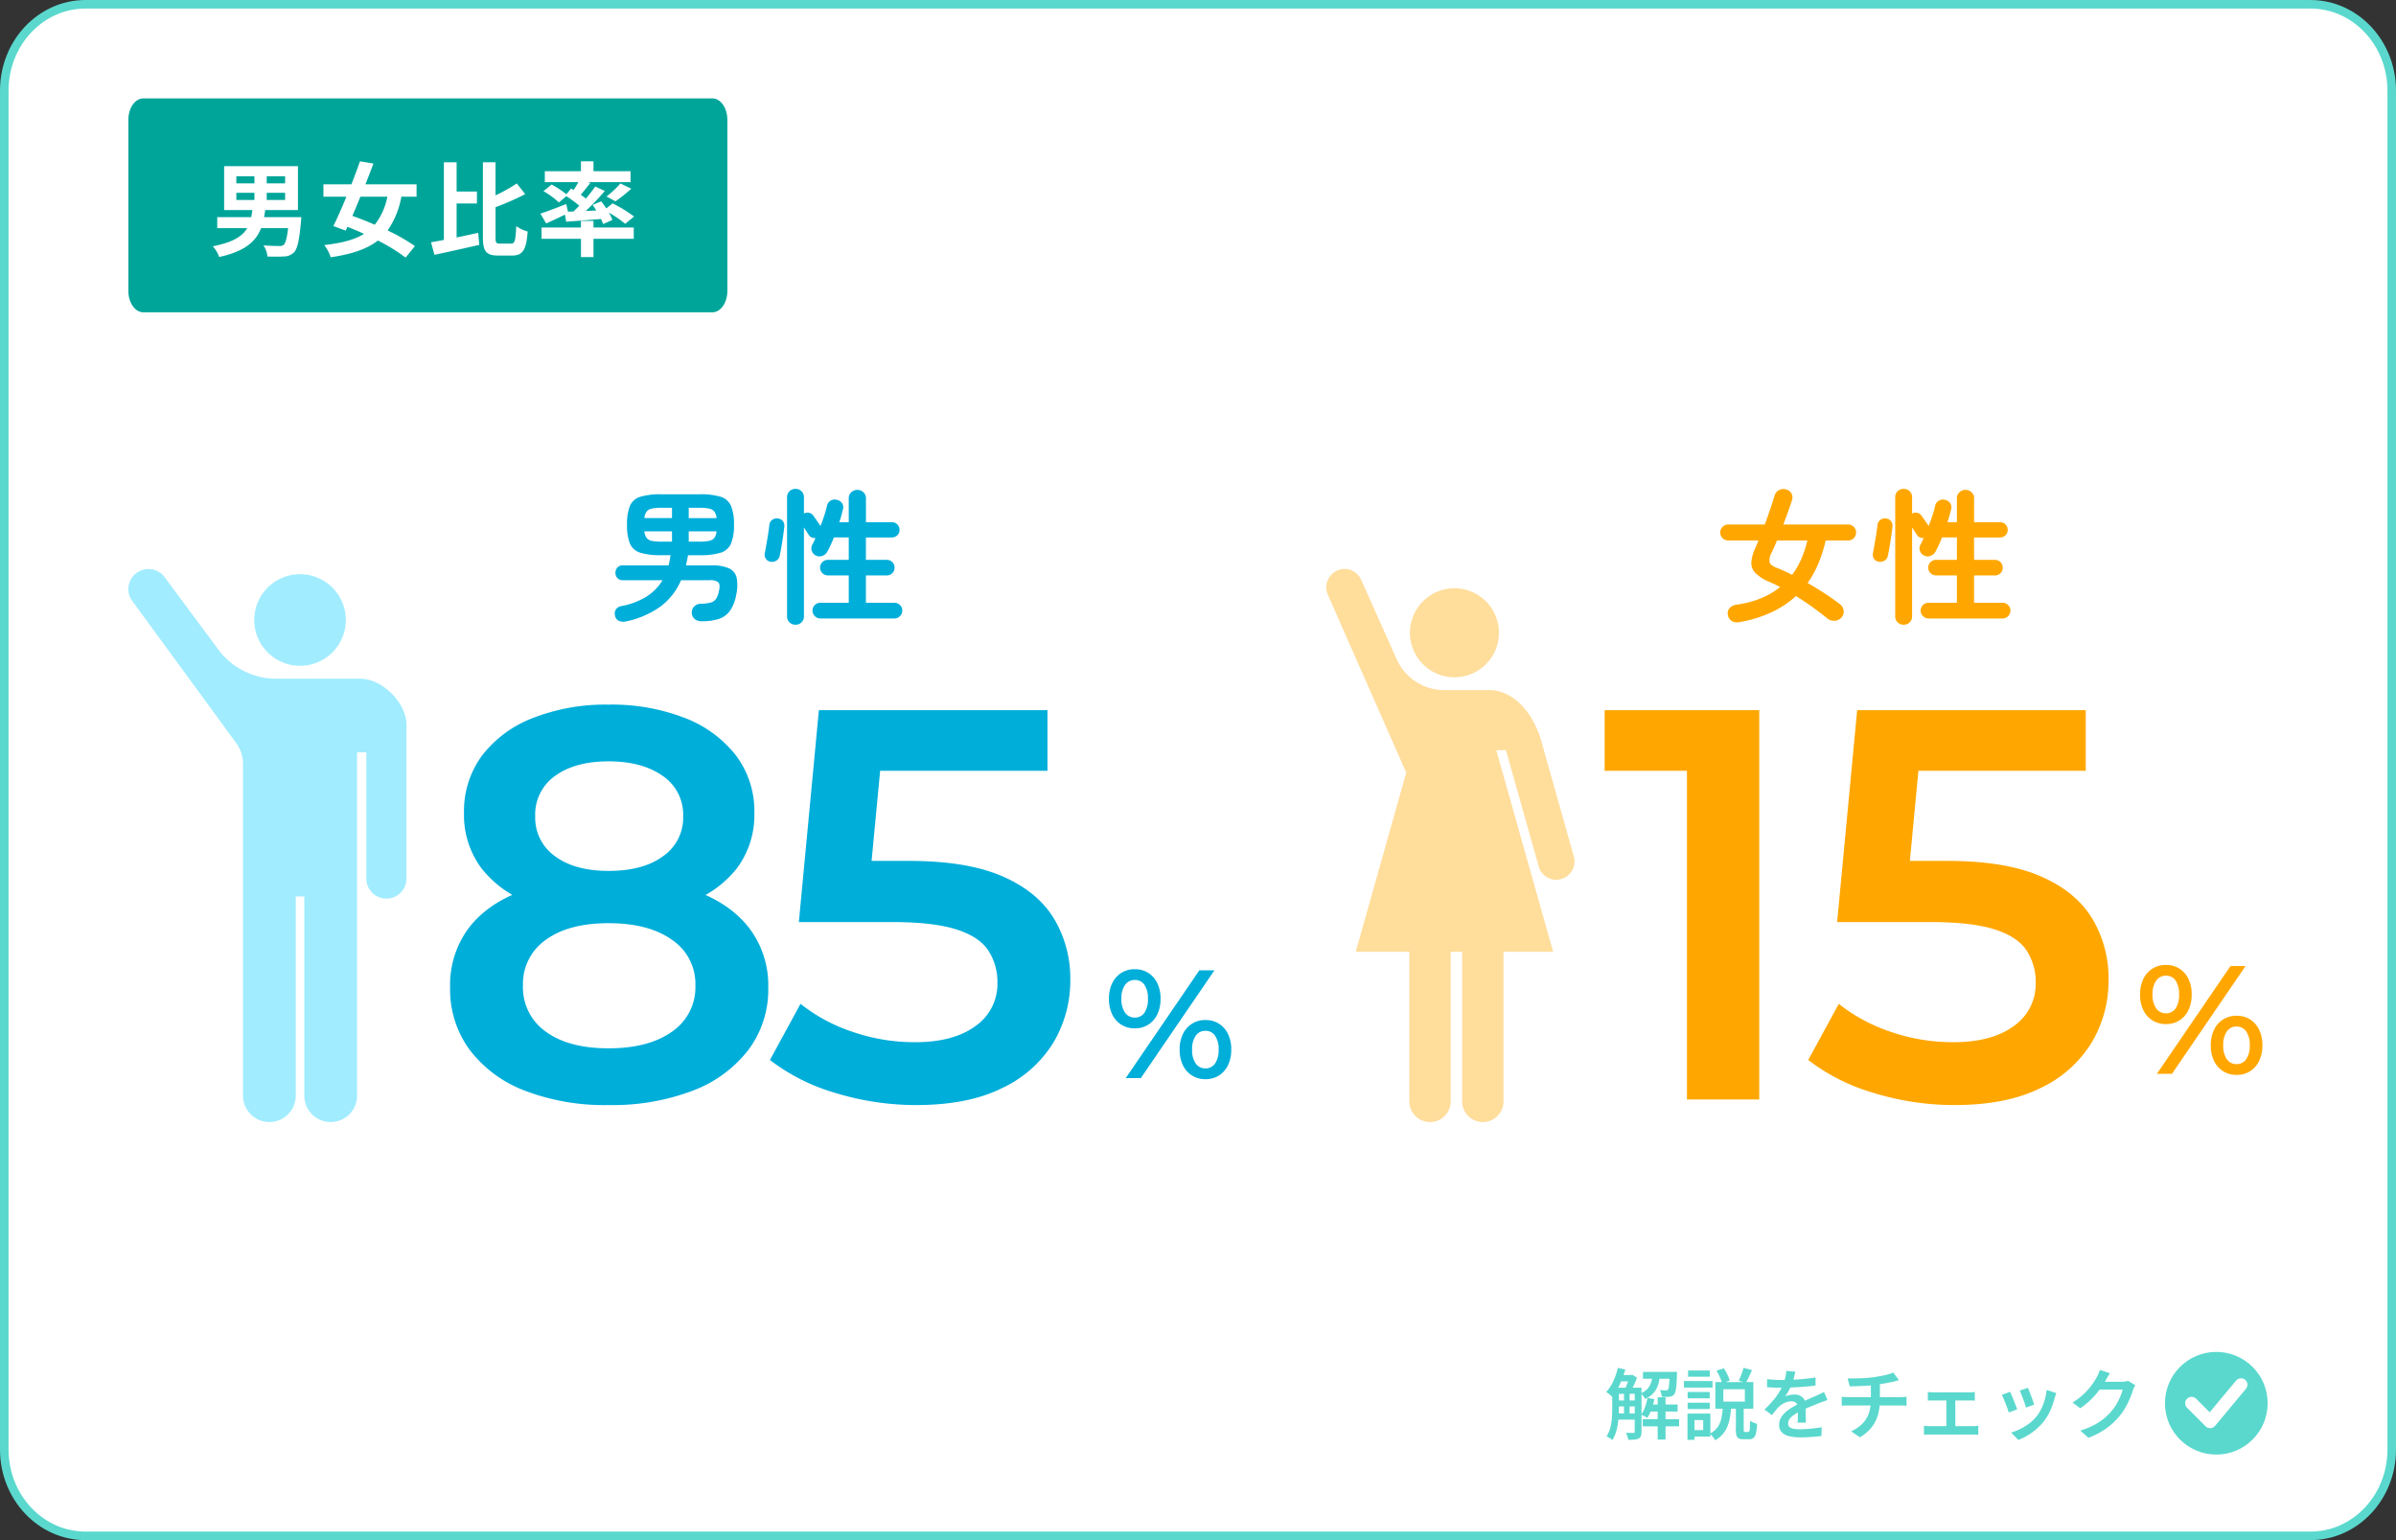 <svg xmlns="http://www.w3.org/2000/svg" width="560" height="360" viewBox="0 0 560 360">
  <rect x="0" y="0" width="560" height="360" fill="#333333" stroke="none"/>
  <g id="グループ_393" data-name="グループ 393" transform="translate(-360 -2418)">
    <g id="パス_7128" data-name="パス 7128" transform="translate(360 2418)" fill="#fff">
      <path d="M 540 359 L 20 359 C 17.442 359 14.96 358.47 12.624 357.423 C 10.363 356.411 8.331 354.96 6.585 353.111 C 4.835 351.258 3.461 349.1 2.5 346.695 C 1.505 344.203 1 341.555 1 338.824 L 1 21.176 C 1 18.445 1.505 15.797 2.5 13.305 C 3.461 10.9 4.835 8.742 6.585 6.889 C 8.331 5.04 10.363 3.589 12.624 2.577 C 14.96 1.531 17.442 1 20 1 L 540 1 C 542.558 1 545.04 1.531 547.376 2.577 C 549.637 3.589 551.669 5.04 553.415 6.889 C 555.165 8.742 556.539 10.9 557.5 13.305 C 558.495 15.797 559 18.445 559 21.176 L 559 338.824 C 559 341.555 558.495 344.203 557.5 346.695 C 556.539 349.1 555.165 351.258 553.415 353.111 C 551.669 354.96 549.637 356.411 547.376 357.423 C 545.04 358.47 542.558 359 540 359 Z" stroke="none"/>
      <path d="M 20 2 C 15.214 2 10.708 3.98 7.312 7.576 C 5.649 9.337 4.342 11.389 3.429 13.676 C 2.481 16.049 2 18.573 2 21.176 L 2 338.824 C 2 341.427 2.481 343.951 3.429 346.324 C 4.342 348.611 5.649 350.663 7.312 352.424 C 10.708 356.02 15.214 358 20 358 L 540 358 C 544.786 358 549.292 356.02 552.688 352.424 C 554.351 350.663 555.658 348.611 556.571 346.324 C 557.519 343.951 558 341.427 558 338.824 L 558 21.176 C 558 18.573 557.519 16.049 556.571 13.676 C 555.658 11.389 554.351 9.337 552.688 7.576 C 549.292 3.98 544.786 2 540 2 L 20 2 M 20 3.0517578125e-05 L 540 3.0517578125e-05 C 551.046 3.0517578125e-05 560 9.481 560 21.176 L 560 338.824 C 560 350.519 551.046 360 540 360 L 20 360 C 8.954 360 0 350.519 0 338.824 L 0 21.176 C 0 9.481 8.954 3.0517578125e-05 20 3.0517578125e-05 Z" stroke="none" fill="#5ad8cd"/>
    </g>
    <g id="グループ_265" data-name="グループ 265" transform="translate(0 1290)">
      <path id="パス_7127" data-name="パス 7127" d="M3.5,0h133c1.933,0,3.5,2.239,3.5,5V45c0,2.761-1.567,5-3.5,5H3.5C1.567,50,0,47.761,0,45V5C0,2.239,1.567,0,3.5,0Z" transform="translate(390 1151)" fill="#00a59a"/>
      <path id="パス_7348" data-name="パス 7348" d="M6.24-12.936h4.224v1.68H6.24Zm0-3.864h4.224v1.656H6.24Zm11.4,1.656h-4.3V-16.8h4.3Zm0,3.888h-4.3v-1.68h4.3ZM12.72-7.248c.1-.552.192-1.08.264-1.656H20.64V-19.152H3.384V-8.9h6.6c-.072.576-.168,1.128-.264,1.656H1.776V-4.68H8.784C7.656-2.76,5.424-1.344.744-.432a7.66,7.66,0,0,1,1.488,2.5C8.28.744,10.824-1.584,12.024-4.68h6.312C18.072-2.3,17.712-1.1,17.28-.744a1.578,1.578,0,0,1-1.056.24c-.648,0-2.16-.024-3.648-.144a5.658,5.658,0,0,1,.936,2.616c1.512.024,2.976.048,3.816-.024A3.357,3.357,0,0,0,19.7,1.008c.768-.768,1.248-2.736,1.632-7.1.048-.384.1-1.152.1-1.152Zm28.824-4.776a15.358,15.358,0,0,1-2.952,6.552c-1.8-.792-3.6-1.488-5.232-2.064.6-1.416,1.248-2.928,1.872-4.488Zm6.816,0v-2.9H36.408c.672-1.656,1.3-3.312,1.872-4.848L35.136-20.3c-.576,1.656-1.272,3.5-1.992,5.376H26.592v2.9h5.376C30.912-9.456,29.832-7.032,28.92-5.16L31.8-4.1l.408-.888q1.908.756,3.888,1.656c-2.28,1.392-5.28,2.16-9.312,2.616A9.622,9.622,0,0,1,28.3,2.136c4.848-.72,8.4-1.872,11.016-3.912a40.655,40.655,0,0,1,6.48,3.984L47.976-.48a43.643,43.643,0,0,0-6.384-3.648,19.981,19.981,0,0,0,3.216-7.9Zm9.36,1.584h4.752v-2.784H57.72v-6.84H54.744V-1.92c-1.1.216-2.112.408-3,.552l.792,2.928C55.488.936,59.4.072,63.024-.768L62.76-3.576c-1.656.36-3.384.744-5.04,1.08ZM67.848-1.056c-.912,0-1.032-.192-1.032-1.56v-6.96a60.545,60.545,0,0,0,6.936-3.048l-1.968-2.5a35.973,35.973,0,0,1-4.968,2.784v-7.728H63.864V-2.64c0,3.408.768,4.368,3.552,4.368h3.312c2.568,0,3.312-1.56,3.6-5.616a8.714,8.714,0,0,1-2.664-1.248c-.168,3.264-.312,4.08-1.2,4.08ZM83.76-8.52,83.328-10.3c-2.208.864-4.512,1.752-6.024,2.232l1.344,2.3c1.3-.576,2.88-1.32,4.392-2.064l.288,1.656c2.3-.168,5.232-.384,8.136-.648a9.293,9.293,0,0,1,.5,1.2l2.16-.96A9.915,9.915,0,0,0,93.312-8.3a26.478,26.478,0,0,1,3.816,2.616l2.064-1.7a30.5,30.5,0,0,0-5.016-3.072L92.712-9.288c-.384-.576-.816-1.152-1.2-1.656L89.5-10.1c.288.408.6.84.864,1.3l-2.472.12a58.353,58.353,0,0,0,4.464-4.68L90.12-14.4c-.6.864-1.344,1.824-2.184,2.808-.36-.288-.768-.576-1.2-.888.7-.816,1.488-1.8,2.232-2.76l-.528-.192h9.936v-2.544H89.712V-20.3H86.784v2.328H78.336v2.544h7.848c-.336.6-.72,1.248-1.128,1.848l-.576-.36-1.1,1.344a23.93,23.93,0,0,0-3.456-2.28l-1.9,1.56a18.912,18.912,0,0,1,3.6,2.64l1.752-1.464A28.959,28.959,0,0,1,86.4-9.912c-.456.456-.912.912-1.368,1.344Zm11.088-2.424a35.414,35.414,0,0,0,3.7-2.952L96-15.12a21.8,21.8,0,0,1-3.24,3.048ZM89.712-6.36H86.784v1.536H77.568v2.64h9.216V2.088h2.928V-2.184H99.12v-2.64H89.712Z" transform="translate(409 1186)" fill="#fff"/>
    </g>
    <g id="グループ_267" data-name="グループ 267" transform="translate(0 1357)">
      <path id="パス_7355" data-name="パス 7355" d="M2.538-10.638H7.6V-9.2H2.538Zm0,2.988H7.6v1.386H2.538Zm0,3.042H7.6v1.44H2.538ZM10.314-6.7H17.1v1.638H10.314ZM3.438-13.59h2.9v1.476h-2.9ZM9-14.328h6.786v1.6H9ZM8.946-3.276h8.5V-1.6h-8.5Zm3.492-5.112h1.836V1.494H12.438ZM4.572-9.9h1.3v5.85h-1.3Zm10.692-4.428h1.71l-.009.234q-.009.234-.027.4Q16.9-12.24,16.821-11.3a10.369,10.369,0,0,1-.207,1.458,1.868,1.868,0,0,1-.324.756,1.181,1.181,0,0,1-.45.387,2.251,2.251,0,0,1-.612.171,7.883,7.883,0,0,1-.792.045q-.5.009-1.044-.027a3.917,3.917,0,0,0-.135-.8,3.335,3.335,0,0,0-.3-.765q.45.036.819.054t.549.018a1.355,1.355,0,0,0,.3-.027.357.357,0,0,0,.207-.153,1.284,1.284,0,0,0,.189-.531,10.219,10.219,0,0,0,.135-1.224q.054-.819.108-2.151Zm-5.2,6.084,1.6.306a16.005,16.005,0,0,1-.684,2.4,9.575,9.575,0,0,1-.972,1.971,3.282,3.282,0,0,0-.423-.27q-.261-.144-.54-.27L8.568-4.32A7.089,7.089,0,0,0,9.486-6.1,13.119,13.119,0,0,0,10.062-8.244Zm-6.93-7.02,1.728.378a24.052,24.052,0,0,1-.81,2.4,18.589,18.589,0,0,1-1.035,2.2A11.522,11.522,0,0,1,1.8-8.5q-.144-.144-.4-.369T.882-9.3Q.612-9.5.414-9.63a9.716,9.716,0,0,0,1.638-2.5A15.58,15.58,0,0,0,3.132-15.264ZM1.818-10.638H3.384V-5.85q0,.846-.063,1.827T3.105-2.034A11.821,11.821,0,0,1,2.646-.1a7.755,7.755,0,0,1-.792,1.7,2.4,2.4,0,0,0-.4-.306Q1.206,1.134.945.972A2.557,2.557,0,0,0,.486.738a7.04,7.04,0,0,0,.9-2.1,12.635,12.635,0,0,0,.36-2.322q.072-1.179.072-2.187Zm5.256,0H8.658v10.3a3.021,3.021,0,0,1-.135.981,1.083,1.083,0,0,1-.531.6,2.742,2.742,0,0,1-.972.252q-.576.054-1.44.054A5.33,5.33,0,0,0,5.364.72a4.835,4.835,0,0,0-.342-.81q.576.018,1.071.027t.675-.009A.352.352,0,0,0,7-.135a.317.317,0,0,0,.072-.243Zm4.212-3.168h1.728a12.85,12.85,0,0,1-.45,2.394A5.432,5.432,0,0,1,11.52-9.45,5.421,5.421,0,0,1,9.486-8.01a3.932,3.932,0,0,0-.45-.7,3.616,3.616,0,0,0-.576-.612,4.307,4.307,0,0,0,1.656-1.125,4.139,4.139,0,0,0,.828-1.521A9.41,9.41,0,0,0,11.286-13.806Zm-5.418.216h.378l.252-.072,1.1.684a15.339,15.339,0,0,1-.756,1.8q-.468.954-.882,1.62a5.82,5.82,0,0,0-.585-.387q-.351-.207-.6-.333.216-.432.423-.963t.387-1.08q.18-.549.288-.963Zm21.924,3.312v2.9h5.022v-2.9ZM25.92-11.952h8.874v6.228H25.92Zm6.588-3.33,1.98.54q-.36.81-.738,1.611t-.7,1.359l-1.674-.486q.2-.414.423-.945t.4-1.071Q32.382-14.814,32.508-15.282Zm-6.318.666,1.71-.54a10.069,10.069,0,0,1,.828,1.449,10,10,0,0,1,.558,1.413l-1.8.648a8.565,8.565,0,0,0-.513-1.449A13.3,13.3,0,0,0,26.19-14.616ZM30.708-6.1h1.836V-.864a1.259,1.259,0,0,0,.054.477q.054.1.252.1h.756a.267.267,0,0,0,.234-.18,2.41,2.41,0,0,0,.135-.747q.045-.567.063-1.7a2.656,2.656,0,0,0,.468.288,6.083,6.083,0,0,0,.6.261q.315.117.567.189a11.961,11.961,0,0,1-.27,2.205,2,2,0,0,1-.576,1.089,1.584,1.584,0,0,1-1.026.306H32.526a2.5,2.5,0,0,1-1.134-.207A1.093,1.093,0,0,1,30.852.5a5.172,5.172,0,0,1-.144-1.368Zm-3.042.054H29.61q-.09,1.224-.279,2.34a10.083,10.083,0,0,1-.585,2.1A6.855,6.855,0,0,1,27.666.2a6.342,6.342,0,0,1-1.8,1.458,2.673,2.673,0,0,0-.324-.54q-.216-.288-.459-.558a4.541,4.541,0,0,0-.459-.45,4.88,4.88,0,0,0,1.872-1.6A5.8,5.8,0,0,0,27.351-3.6,20.009,20.009,0,0,0,27.666-6.048ZM19.44-9.63h5.166v1.476H19.44Zm.108-5.022h5.076v1.458H19.548ZM19.44-7.128h5.166v1.476H19.44Zm-.864-5.058h6.678v1.53H18.576Zm1.764,7.6h4.41V.81H20.34V-.72h2.736V-3.06H20.34Zm-.936,0h1.638V1.548H19.4Zm25.218-9.792q-.108.5-.3,1.269a13.575,13.575,0,0,1-.567,1.719,15.791,15.791,0,0,1-.693,1.458,11.644,11.644,0,0,1-.837,1.35,2.961,2.961,0,0,1,.657-.243,6.841,6.841,0,0,1,.792-.153,5.568,5.568,0,0,1,.729-.054A2.731,2.731,0,0,1,46.26-8.4,2.308,2.308,0,0,1,47-6.552q0,.36.009.882t.018,1.1q.009.576.027,1.125t.018.981H45.126q.036-.324.054-.765t.027-.936q.009-.495.009-.945v-.81a1.376,1.376,0,0,0-.468-1.188,1.755,1.755,0,0,0-1.062-.342,3.664,3.664,0,0,0-1.575.369,4.87,4.87,0,0,0-1.323.891A11.681,11.681,0,0,0,40-5.31q-.4.486-.864,1.08L37.4-5.526a27.6,27.6,0,0,0,2.052-2.16A14.685,14.685,0,0,0,40.9-9.693a13.513,13.513,0,0,0,.936-1.9,12.9,12.9,0,0,0,.45-1.512,8.408,8.408,0,0,0,.216-1.458Zm-6.606,1.746q.7.09,1.584.144t1.548.054q1.188,0,2.6-.054t2.853-.189q1.44-.135,2.736-.351v1.872q-.954.144-2.052.243t-2.223.162q-1.125.063-2.16.09t-1.863.027q-.378,0-.891-.009t-1.071-.045q-.558-.036-1.062-.054Zm14.112,4.9q-.27.072-.621.2t-.711.261l-.648.243q-.9.36-2.1.855T45.594-5.04a10.847,10.847,0,0,0-1.44.864,3.783,3.783,0,0,0-.909.891,1.73,1.73,0,0,0-.315,1,1.208,1.208,0,0,0,.18.684,1.129,1.129,0,0,0,.54.414,3.535,3.535,0,0,0,.882.207,10.006,10.006,0,0,0,1.188.063q1.116,0,2.493-.135T50.778-1.4L50.706.666q-.612.072-1.485.153t-1.8.117q-.927.036-1.755.036A10.688,10.688,0,0,1,43.2.711a3.556,3.556,0,0,1-1.737-.9,2.4,2.4,0,0,1-.639-1.773,3.24,3.24,0,0,1,.414-1.629,5.2,5.2,0,0,1,1.1-1.332,9.922,9.922,0,0,1,1.5-1.089q.819-.486,1.611-.9Q46.3-7.344,47-7.659T48.3-8.235q.6-.261,1.161-.513.486-.216.945-.432t.909-.45Zm4.7-5.076q.684.018,1.746.009t2.223-.081q1.161-.072,2.133-.2.666-.108,1.332-.225t1.278-.252q.612-.135,1.116-.3t.846-.306l1.332,1.782q-.414.09-.738.18t-.54.144q-.558.126-1.215.261t-1.368.252q-.711.117-1.413.225-1.026.144-2.169.216t-2.2.108q-1.062.036-1.854.054ZM57.654-.432a8.921,8.921,0,0,0,2.6-1.764A6.5,6.5,0,0,0,61.767-4.59a9.117,9.117,0,0,0,.5-3.114V-11.52l2.106-.252V-7.74a12.567,12.567,0,0,1-.45,3.429,8.564,8.564,0,0,1-1.467,2.916A9.552,9.552,0,0,1,59.706.954Zm-2.2-8.082q.36.036.792.063t.846.027H69.03q.2,0,.5-.009t.594-.036l.477-.045v2.088q-.342-.036-.747-.045t-.783-.009H57.114q-.414,0-.864.009t-.792.045ZM75.582-9.63q.306.036.7.063t.666.027h8.262q.324,0,.684-.027t.666-.063V-7.6q-.306-.036-.675-.045t-.675-.009H76.95q-.27,0-.675.009a6.941,6.941,0,0,0-.693.045ZM79.9-.54V-8.514h2.106V-.54Zm-5.22-1.206q.324.054.711.081t.711.027H86.04a6.627,6.627,0,0,0,.711-.036q.333-.036.621-.072V.378q-.288-.036-.693-.054T86.04.306H76.1q-.324,0-.7.018t-.72.054Zm24.3-8.856q.126.288.333.819t.432,1.134q.225.6.414,1.134t.279.837l-1.926.684a8.672,8.672,0,0,0-.252-.855q-.18-.531-.4-1.116T97.434-9.09q-.216-.54-.36-.882Zm6.606,1.224q-.126.4-.216.675t-.162.531a19.086,19.086,0,0,1-.954,2.763,11.863,11.863,0,0,1-1.53,2.583A13.326,13.326,0,0,1,99.882-.117a14.507,14.507,0,0,1-3.15,1.7L95.04-.144a12.878,12.878,0,0,0,2.1-.819,12.956,12.956,0,0,0,2.1-1.287,9.664,9.664,0,0,0,1.746-1.674A9.1,9.1,0,0,0,102.1-5.7a13.077,13.077,0,0,0,.81-2.133,12.587,12.587,0,0,0,.432-2.268ZM94.806-9.666q.162.342.387.873t.468,1.134q.243.6.459,1.161t.342.936l-1.962.72q-.108-.342-.315-.927t-.459-1.215q-.252-.63-.477-1.161a8.6,8.6,0,0,0-.387-.819Zm29.25-1.548a5.8,5.8,0,0,0-.3.558,5.851,5.851,0,0,0-.261.648,17.439,17.439,0,0,1-.666,1.845,19.337,19.337,0,0,1-1.053,2.124,15.063,15.063,0,0,1-1.431,2.079,16.428,16.428,0,0,1-2.988,2.8,18.69,18.69,0,0,1-4.248,2.241l-1.89-1.692a17.707,17.707,0,0,0,3.114-1.242,14.212,14.212,0,0,0,2.331-1.512,14.009,14.009,0,0,0,1.791-1.728,10.8,10.8,0,0,0,1.188-1.656,15.5,15.5,0,0,0,.927-1.836,8.841,8.841,0,0,0,.531-1.62h-6.246l.756-1.818h5.31a5.792,5.792,0,0,0,.8-.054,2.841,2.841,0,0,0,.657-.162Zm-5.922-2.808q-.288.432-.576.936t-.432.774a19.873,19.873,0,0,1-1.467,2.223,19.751,19.751,0,0,1-2,2.259,17.678,17.678,0,0,1-2.457,2l-1.8-1.332a16.14,16.14,0,0,0,2.079-1.5,15.079,15.079,0,0,0,1.584-1.566,16.222,16.222,0,0,0,1.161-1.5q.486-.72.81-1.314a6.472,6.472,0,0,0,.4-.8,6.007,6.007,0,0,0,.333-.945Z" transform="translate(735 1396)" fill="#5ad8cd"/>
      <g id="グループ_266" data-name="グループ 266">
        <circle id="楕円形_107" data-name="楕円形 107" cx="12" cy="12" r="12" transform="translate(866 1377)" fill="#5ad8cd"/>
        <path id="Icon_akar-check" data-name="Icon akar-check" d="M6,13.333l4.333,4.333L17.556,9" transform="translate(866.223 1375.667)" fill="none" stroke="#fff" stroke-linecap="round" stroke-linejoin="round" stroke-width="3"/>
      </g>
    </g>
    <path id="パス_7350" data-name="パス 7350" d="M4.352,2.244a2.633,2.633,0,0,1-1.6-.085A1.613,1.613,0,0,1,1.768.986a1.807,1.807,0,0,1,.17-1.513,1.853,1.853,0,0,1,1.258-.8A16.979,16.979,0,0,0,9.129-3.57a11.588,11.588,0,0,0,3.723-3.808H3.536A1.586,1.586,0,0,1,2.3-7.888a1.767,1.767,0,0,1-.459-1.224A1.767,1.767,0,0,1,2.3-10.336a1.586,1.586,0,0,1,1.241-.51h10.71A10.662,10.662,0,0,0,14.518-12q.1-.578.2-1.224H12.58A16.354,16.354,0,0,1,7.667-13.8a3.811,3.811,0,0,1-2.431-2.125,11.293,11.293,0,0,1-.68-4.4,11.406,11.406,0,0,1,.68-4.437,3.811,3.811,0,0,1,2.431-2.125,16.354,16.354,0,0,1,4.913-.578h8.908a16.326,16.326,0,0,1,4.93.578,3.866,3.866,0,0,1,2.431,2.125,11.154,11.154,0,0,1,.7,4.437,11.045,11.045,0,0,1-.7,4.4A3.866,3.866,0,0,1,26.418-13.8a16.326,16.326,0,0,1-4.93.578H18.8q-.1.612-.221,1.207t-.255,1.173H24.31a9.521,9.521,0,0,1,4.1.7,3.172,3.172,0,0,1,1.768,2.21,9.887,9.887,0,0,1-.119,3.995A9.256,9.256,0,0,1,28.577-.187a5.207,5.207,0,0,1-2.6,1.87,12.727,12.727,0,0,1-3.944.527,2.455,2.455,0,0,1-1.683-.527A1.975,1.975,0,0,1,19.686.306a2.068,2.068,0,0,1,.527-1.513A2.236,2.236,0,0,1,21.9-1.87a10.374,10.374,0,0,0,2.21-.289,2.144,2.144,0,0,0,1.207-.816,5.075,5.075,0,0,0,.7-1.785q.374-1.6-.119-2.108a2.882,2.882,0,0,0-2.023-.51h-6.7a15.024,15.024,0,0,1-4.811,6.154A21.23,21.23,0,0,1,4.352,2.244Zm14.62-18.632h2.414a11.212,11.212,0,0,0,2.329-.187,2.119,2.119,0,0,0,1.241-.7,2.9,2.9,0,0,0,.51-1.53H18.972Zm0-5.508h6.494a2.9,2.9,0,0,0-.51-1.53,2.131,2.131,0,0,0-1.258-.7,11.255,11.255,0,0,0-2.312-.187H18.972Zm-6.29,5.508h2.38V-18.8H8.6a3.219,3.219,0,0,0,.527,1.53,2.05,2.05,0,0,0,1.241.7A11.255,11.255,0,0,0,12.682-16.388ZM8.6-21.9h6.46V-24.31h-2.38a11.255,11.255,0,0,0-2.312.187,2.05,2.05,0,0,0-1.241.7A3.219,3.219,0,0,0,8.6-21.9ZM43.928,3.026a1.961,1.961,0,0,1-1.394-.544,1.87,1.87,0,0,1-.578-1.428V-26.758a1.87,1.87,0,0,1,.578-1.428,1.961,1.961,0,0,1,1.394-.544,1.961,1.961,0,0,1,1.394.544,1.87,1.87,0,0,1,.578,1.428v3.808a1.6,1.6,0,0,1,1.122-.2,1.53,1.53,0,0,1,.986.578q.34.442.9,1.258t.867,1.258q.51-1.326.918-2.567a18.615,18.615,0,0,0,.578-2.091,1.872,1.872,0,0,1,.884-1.275,1.917,1.917,0,0,1,1.53-.153,1.932,1.932,0,0,1,1.139.782,1.73,1.73,0,0,1,.187,1.428q-.17.714-.374,1.462t-.476,1.53h2.21v-5.542a1.884,1.884,0,0,1,.6-1.462,2.021,2.021,0,0,1,1.411-.544,2.021,2.021,0,0,1,1.411.544,1.884,1.884,0,0,1,.6,1.462v5.542h6.052a1.737,1.737,0,0,1,1.275.527,1.737,1.737,0,0,1,.527,1.275,1.681,1.681,0,0,1-.527,1.258,1.766,1.766,0,0,1-1.275.51H60.384v5.236h4.862a1.777,1.777,0,0,1,1.309.527,1.777,1.777,0,0,1,.527,1.309,1.737,1.737,0,0,1-.527,1.275,1.777,1.777,0,0,1-1.309.527H60.384v6.392h6.664a1.794,1.794,0,0,1,1.292.527,1.749,1.749,0,0,1,.544,1.309A1.765,1.765,0,0,1,68.34,1.02a1.765,1.765,0,0,1-1.292.544H49.742A1.765,1.765,0,0,1,48.45,1.02a1.765,1.765,0,0,1-.544-1.292,1.749,1.749,0,0,1,.544-1.309,1.794,1.794,0,0,1,1.292-.527h6.63V-8.5H51.51a1.794,1.794,0,0,1-1.292-.527,1.71,1.71,0,0,1-.544-1.275,1.749,1.749,0,0,1,.544-1.309,1.794,1.794,0,0,1,1.292-.527h4.862v-5.236H52.9a28.891,28.891,0,0,1-1.5,3.264,2.2,2.2,0,0,1-1.173,1.037,1.816,1.816,0,0,1-1.615-.119,1.821,1.821,0,0,1-.9-1.1,1.762,1.762,0,0,1,.153-1.411q.17-.306.357-.7t.391-.833a2.008,2.008,0,0,1-.884-.136,1.433,1.433,0,0,1-.714-.612q-.17-.272-.493-.765T45.9-19.72V1.054a1.87,1.87,0,0,1-.578,1.428A1.961,1.961,0,0,1,43.928,3.026ZM38.08-11.7a1.624,1.624,0,0,1-1.122-.748,1.8,1.8,0,0,1-.2-1.292q.136-.714.357-1.972t.425-2.55q.2-1.292.272-2.04a1.679,1.679,0,0,1,.7-1.207,1.818,1.818,0,0,1,1.411-.289A1.7,1.7,0,0,1,41-21.165a1.845,1.845,0,0,1,.306,1.309q-.1.952-.289,2.261t-.408,2.55q-.221,1.241-.391,2.023a1.582,1.582,0,0,1-.782,1.071A1.871,1.871,0,0,1,38.08-11.7Z" transform="translate(502 2561)" fill="#00aeda"/>
    <path id="パス_7352" data-name="パス 7352" d="M5.78,2.38a2.883,2.883,0,0,1-1.921-.153,2,2,0,0,1-1-1.445A1.766,1.766,0,0,1,3.264-.867a2.64,2.64,0,0,1,1.666-.8,23.114,23.114,0,0,0,5.661-1.5A18.2,18.2,0,0,0,15.062-5.78Q13.77-6.46,12.58-6.97A10.2,10.2,0,0,1,9.316-9.027a3.365,3.365,0,0,1-.986-2.482,8.849,8.849,0,0,1,.918-3.349q.17-.442.374-.9t.374-.9H2.924A1.822,1.822,0,0,1,1.615-17.2a1.777,1.777,0,0,1-.561-1.326,1.777,1.777,0,0,1,.561-1.326A1.822,1.822,0,0,1,2.924-20.4h8.534q.714-1.9,1.309-3.655t1-3.111a2.073,2.073,0,0,1,1.071-1.292,2.144,2.144,0,0,1,1.717-.1,1.945,1.945,0,0,1,1.207,1,2.069,2.069,0,0,1,.051,1.547q-.408,1.224-.918,2.669T15.81-20.4H30.94a1.8,1.8,0,0,1,1.326.544,1.8,1.8,0,0,1,.544,1.326,1.8,1.8,0,0,1-.544,1.326,1.8,1.8,0,0,1-1.326.544H25.7a32.318,32.318,0,0,1-1.683,5.338,23.659,23.659,0,0,1-2.533,4.59q2.006,1.156,3.944,2.414T29-1.8a2.114,2.114,0,0,1,.884,1.445,2.089,2.089,0,0,1-.442,1.649,2.262,2.262,0,0,1-1.581.8A2.372,2.372,0,0,1,26.146,1.6Q24.514.272,22.627-1.088T18.768-3.672A23.019,23.019,0,0,1,13.175.051,29.513,29.513,0,0,1,5.78,2.38ZM17.85-8.636a17.549,17.549,0,0,0,2.159-3.723,26.556,26.556,0,0,0,1.411-4.3H14.314q-.306.782-.629,1.5t-.6,1.326a3.542,3.542,0,0,0-.493,2.261q.221.731,1.683,1.309A32.281,32.281,0,0,1,17.85-8.636ZM43.928,3.026a1.961,1.961,0,0,1-1.394-.544,1.87,1.87,0,0,1-.578-1.428V-26.758a1.87,1.87,0,0,1,.578-1.428,1.961,1.961,0,0,1,1.394-.544,1.961,1.961,0,0,1,1.394.544,1.87,1.87,0,0,1,.578,1.428v3.808a1.6,1.6,0,0,1,1.122-.2,1.53,1.53,0,0,1,.986.578q.34.442.9,1.258t.867,1.258q.51-1.326.918-2.567a18.615,18.615,0,0,0,.578-2.091,1.872,1.872,0,0,1,.884-1.275,1.917,1.917,0,0,1,1.53-.153,1.932,1.932,0,0,1,1.139.782,1.73,1.73,0,0,1,.187,1.428q-.17.714-.374,1.462t-.476,1.53h2.21v-5.542a1.884,1.884,0,0,1,.6-1.462,2.021,2.021,0,0,1,1.411-.544,2.021,2.021,0,0,1,1.411.544,1.884,1.884,0,0,1,.6,1.462v5.542h6.052a1.737,1.737,0,0,1,1.275.527,1.737,1.737,0,0,1,.527,1.275,1.681,1.681,0,0,1-.527,1.258,1.766,1.766,0,0,1-1.275.51H60.384v5.236h4.862a1.777,1.777,0,0,1,1.309.527,1.777,1.777,0,0,1,.527,1.309,1.737,1.737,0,0,1-.527,1.275,1.777,1.777,0,0,1-1.309.527H60.384v6.392h6.664a1.794,1.794,0,0,1,1.292.527,1.749,1.749,0,0,1,.544,1.309A1.765,1.765,0,0,1,68.34,1.02a1.765,1.765,0,0,1-1.292.544H49.742A1.765,1.765,0,0,1,48.45,1.02a1.765,1.765,0,0,1-.544-1.292,1.749,1.749,0,0,1,.544-1.309,1.794,1.794,0,0,1,1.292-.527h6.63V-8.5H51.51a1.794,1.794,0,0,1-1.292-.527,1.71,1.71,0,0,1-.544-1.275,1.749,1.749,0,0,1,.544-1.309,1.794,1.794,0,0,1,1.292-.527h4.862v-5.236H52.9a28.891,28.891,0,0,1-1.5,3.264,2.2,2.2,0,0,1-1.173,1.037,1.816,1.816,0,0,1-1.615-.119,1.821,1.821,0,0,1-.9-1.1,1.762,1.762,0,0,1,.153-1.411q.17-.306.357-.7t.391-.833a2.008,2.008,0,0,1-.884-.136,1.433,1.433,0,0,1-.714-.612q-.17-.272-.493-.765T45.9-19.72V1.054a1.87,1.87,0,0,1-.578,1.428A1.961,1.961,0,0,1,43.928,3.026ZM38.08-11.7a1.624,1.624,0,0,1-1.122-.748,1.8,1.8,0,0,1-.2-1.292q.136-.714.357-1.972t.425-2.55q.2-1.292.272-2.04a1.679,1.679,0,0,1,.7-1.207,1.818,1.818,0,0,1,1.411-.289A1.7,1.7,0,0,1,41-21.165a1.845,1.845,0,0,1,.306,1.309q-.1.952-.289,2.261t-.408,2.55q-.221,1.241-.391,2.023a1.582,1.582,0,0,1-.782,1.071A1.871,1.871,0,0,1,38.08-11.7Z" transform="translate(761 2561)" fill="#ffa700"/>
    <g id="片手をあげる人のピクトグラム" transform="translate(262.723 2550.999)">
      <path id="パス_7137" data-name="パス 7137" d="M254.519,26.259a10.7,10.7,0,1,0-10.7-10.7A10.7,10.7,0,0,0,254.519,26.259Z" transform="translate(-87.117 -3.635)" fill="#a1ecff"/>
      <path id="パス_7138" data-name="パス 7138" d="M181.453,25.645h-19.6a16.88,16.88,0,0,1-13.563-6.828L135.743,1.9A4.694,4.694,0,0,0,128.2,7.489l24.246,33.146a8.436,8.436,0,0,1,1.629,4.983v77.49a6.165,6.165,0,0,0,12.33,0V76.539H168.4v46.568a6.165,6.165,0,0,0,12.33,0V42.86h2.164V72.422a4.694,4.694,0,0,0,9.387,0V36.467C192.279,31.284,186.637,25.645,181.453,25.645Z" transform="translate(0 0)" fill="#a1ecff"/>
    </g>
    <g id="手を上げる女性のアイコン" transform="translate(528.873 2551)">
      <path id="パス_7139" data-name="パス 7139" d="M228.937,38.647a10.4,10.4,0,1,0-10.4-10.405A10.4,10.4,0,0,0,228.937,38.647Z" transform="translate(-57.874 -13.338)" fill="#ffdd9b"/>
      <path id="パス_7140" data-name="パス 7140" d="M199,67.322l-7.655-27.176c-2.109-7.119-6.834-11.837-12.154-11.837H168.678a12.167,12.167,0,0,1-11.11-7.2L149.3,2.609A4.21,4.21,0,0,0,143.766.326a4.288,4.288,0,0,0-2.335,5.582l18.367,41.7L147.992,89.478h12.527v34.957a4.838,4.838,0,0,0,9.676,0V89.479h2.666v34.957a4.838,4.838,0,0,0,9.676,0V89.479H194.13L180.844,42.354H183.1l7.639,27.091a4.21,4.21,0,0,0,5.148,3.063A4.283,4.283,0,0,0,199,67.322Z" transform="translate(0 0)" fill="#ffdd9b"/>
    </g>
    <path id="パス_7349" data-name="パス 7349" d="M42.25,1.3A51.984,51.984,0,0,1,22.62-2.08,29.115,29.115,0,0,1,9.75-11.635,23.769,23.769,0,0,1,5.2-26.13,22.273,22.273,0,0,1,9.62-40.17q4.42-5.72,12.74-8.71a58.958,58.958,0,0,1,19.89-2.99,59.534,59.534,0,0,1,19.955,2.99q8.385,2.99,12.87,8.775A22.124,22.124,0,0,1,79.56-26.13a23.54,23.54,0,0,1-4.615,14.5,29.529,29.529,0,0,1-13,9.555A52.491,52.491,0,0,1,42.25,1.3Zm0-13.26q9.36,0,14.82-3.9a12.529,12.529,0,0,0,5.46-10.79,12.407,12.407,0,0,0-5.46-10.66q-5.46-3.9-14.82-3.9t-14.69,3.9a12.5,12.5,0,0,0-5.33,10.66,12.627,12.627,0,0,0,5.33,10.79Q32.89-11.96,42.25-11.96Zm0-31.07a52.087,52.087,0,0,1-18.07-2.8,25.1,25.1,0,0,1-11.635-8.19A20.774,20.774,0,0,1,8.45-66.95a21.847,21.847,0,0,1,4.225-13.455,27.206,27.206,0,0,1,11.9-8.775A46.646,46.646,0,0,1,42.25-92.3a47.024,47.024,0,0,1,17.81,3.12,27.671,27.671,0,0,1,11.96,8.775A21.622,21.622,0,0,1,76.31-66.95a20.774,20.774,0,0,1-4.1,12.935,25.063,25.063,0,0,1-11.765,8.19A53.208,53.208,0,0,1,42.25-43.03Zm0-10.4q8.06,0,12.74-3.445a10.949,10.949,0,0,0,4.68-9.295,10.934,10.934,0,0,0-4.81-9.49q-4.81-3.38-12.61-3.38T29.77-75.66a11.03,11.03,0,0,0-4.68,9.49,11,11,0,0,0,4.615,9.295Q34.32-53.43,42.25-53.43ZM114.14,1.3A64.045,64.045,0,0,1,95.355-1.5,46.305,46.305,0,0,1,79.95-9.23L87.1-22.36a39.284,39.284,0,0,0,12.025,6.5,44.5,44.5,0,0,0,14.755,2.47q8.97,0,14.105-3.77A11.942,11.942,0,0,0,133.12-27.3a13.373,13.373,0,0,0-2.145-7.54q-2.145-3.25-7.54-4.94T108.68-41.47H86.71L91.39-91h53.43v14.17H97.63l8.84-8.06-3.51,37.05-8.84-7.93h18.33q13.52,0,21.775,3.575t12.09,9.88A27.089,27.089,0,0,1,150.15-27.95a28.2,28.2,0,0,1-3.9,14.56,27.859,27.859,0,0,1-11.9,10.66Q126.36,1.3,114.14,1.3Z" transform="translate(460 2675)" fill="#00aeda"/>
    <path id="パス_7353" data-name="パス 7353" d="M20.28,0V-84.5l7.41,7.67H1.04V-91H37.18V0ZM82.81,1.3A64.045,64.045,0,0,1,64.025-1.5,46.306,46.306,0,0,1,48.62-9.23l7.15-13.13a39.284,39.284,0,0,0,12.025,6.5A44.5,44.5,0,0,0,82.55-13.39q8.97,0,14.1-3.77A11.942,11.942,0,0,0,101.79-27.3a13.373,13.373,0,0,0-2.145-7.54q-2.145-3.25-7.54-4.94T77.35-41.47H55.38L60.06-91h53.43v14.17H66.3l8.84-8.06L71.63-47.84l-8.84-7.93H81.12q13.52,0,21.775,3.575t12.09,9.88A27.088,27.088,0,0,1,118.82-27.95a28.2,28.2,0,0,1-3.9,14.56A27.859,27.859,0,0,1,103.025-2.73Q95.03,1.3,82.81,1.3Z" transform="translate(734 2675)" fill="#ffa700"/>
    <path id="パス_7351" data-name="パス 7351" d="M5.112,0,22.32-25.2h3.528L8.64,0ZM7.2-11.628a5.74,5.74,0,0,1-3.132-.864A5.779,5.779,0,0,1,1.944-14.9a8.2,8.2,0,0,1-.756-3.636,8.2,8.2,0,0,1,.756-3.636,5.779,5.779,0,0,1,2.124-2.412A5.74,5.74,0,0,1,7.2-25.452a5.782,5.782,0,0,1,3.186.864,5.823,5.823,0,0,1,2.106,2.412,8.2,8.2,0,0,1,.756,3.636,8.2,8.2,0,0,1-.756,3.636,5.823,5.823,0,0,1-2.106,2.412A5.782,5.782,0,0,1,7.2-11.628Zm.036-2.52a2.611,2.611,0,0,0,2.25-1.134,5.558,5.558,0,0,0,.81-3.258,5.558,5.558,0,0,0-.81-3.258,2.611,2.611,0,0,0-2.25-1.134A2.69,2.69,0,0,0,4.95-21.78,5.392,5.392,0,0,0,4.1-18.54,5.392,5.392,0,0,0,4.95-15.3,2.69,2.69,0,0,0,7.236-14.148ZM23.724.252a5.74,5.74,0,0,1-3.132-.864,5.779,5.779,0,0,1-2.124-2.412,8.2,8.2,0,0,1-.756-3.636,8.2,8.2,0,0,1,.756-3.636,5.779,5.779,0,0,1,2.124-2.412,5.74,5.74,0,0,1,3.132-.864,5.782,5.782,0,0,1,3.186.864A5.823,5.823,0,0,1,29.016-10.3a8.2,8.2,0,0,1,.756,3.636,8.2,8.2,0,0,1-.756,3.636A5.823,5.823,0,0,1,26.91-.612,5.782,5.782,0,0,1,23.724.252Zm0-2.52A2.644,2.644,0,0,0,25.992-3.42a5.48,5.48,0,0,0,.828-3.24,5.48,5.48,0,0,0-.828-3.24,2.644,2.644,0,0,0-2.268-1.152,2.67,2.67,0,0,0-2.25,1.134,5.378,5.378,0,0,0-.846,3.258A5.378,5.378,0,0,0,21.474-3.4,2.67,2.67,0,0,0,23.724-2.268Z" transform="translate(618 2670)" fill="#00aeda"/>
    <path id="パス_7354" data-name="パス 7354" d="M5.112,0,22.32-25.2h3.528L8.64,0ZM7.2-11.628a5.74,5.74,0,0,1-3.132-.864A5.779,5.779,0,0,1,1.944-14.9a8.2,8.2,0,0,1-.756-3.636,8.2,8.2,0,0,1,.756-3.636,5.779,5.779,0,0,1,2.124-2.412A5.74,5.74,0,0,1,7.2-25.452a5.782,5.782,0,0,1,3.186.864,5.823,5.823,0,0,1,2.106,2.412,8.2,8.2,0,0,1,.756,3.636,8.2,8.2,0,0,1-.756,3.636,5.823,5.823,0,0,1-2.106,2.412A5.782,5.782,0,0,1,7.2-11.628Zm.036-2.52a2.611,2.611,0,0,0,2.25-1.134,5.558,5.558,0,0,0,.81-3.258,5.558,5.558,0,0,0-.81-3.258,2.611,2.611,0,0,0-2.25-1.134A2.69,2.69,0,0,0,4.95-21.78,5.392,5.392,0,0,0,4.1-18.54,5.392,5.392,0,0,0,4.95-15.3,2.69,2.69,0,0,0,7.236-14.148ZM23.724.252a5.74,5.74,0,0,1-3.132-.864,5.779,5.779,0,0,1-2.124-2.412,8.2,8.2,0,0,1-.756-3.636,8.2,8.2,0,0,1,.756-3.636,5.779,5.779,0,0,1,2.124-2.412,5.74,5.74,0,0,1,3.132-.864,5.782,5.782,0,0,1,3.186.864A5.823,5.823,0,0,1,29.016-10.3a8.2,8.2,0,0,1,.756,3.636,8.2,8.2,0,0,1-.756,3.636A5.823,5.823,0,0,1,26.91-.612,5.782,5.782,0,0,1,23.724.252Zm0-2.52A2.644,2.644,0,0,0,25.992-3.42a5.48,5.48,0,0,0,.828-3.24,5.48,5.48,0,0,0-.828-3.24,2.644,2.644,0,0,0-2.268-1.152,2.67,2.67,0,0,0-2.25,1.134,5.378,5.378,0,0,0-.846,3.258A5.378,5.378,0,0,0,21.474-3.4,2.67,2.67,0,0,0,23.724-2.268Z" transform="translate(859 2669)" fill="#ffa700"/>
  </g>
</svg>
